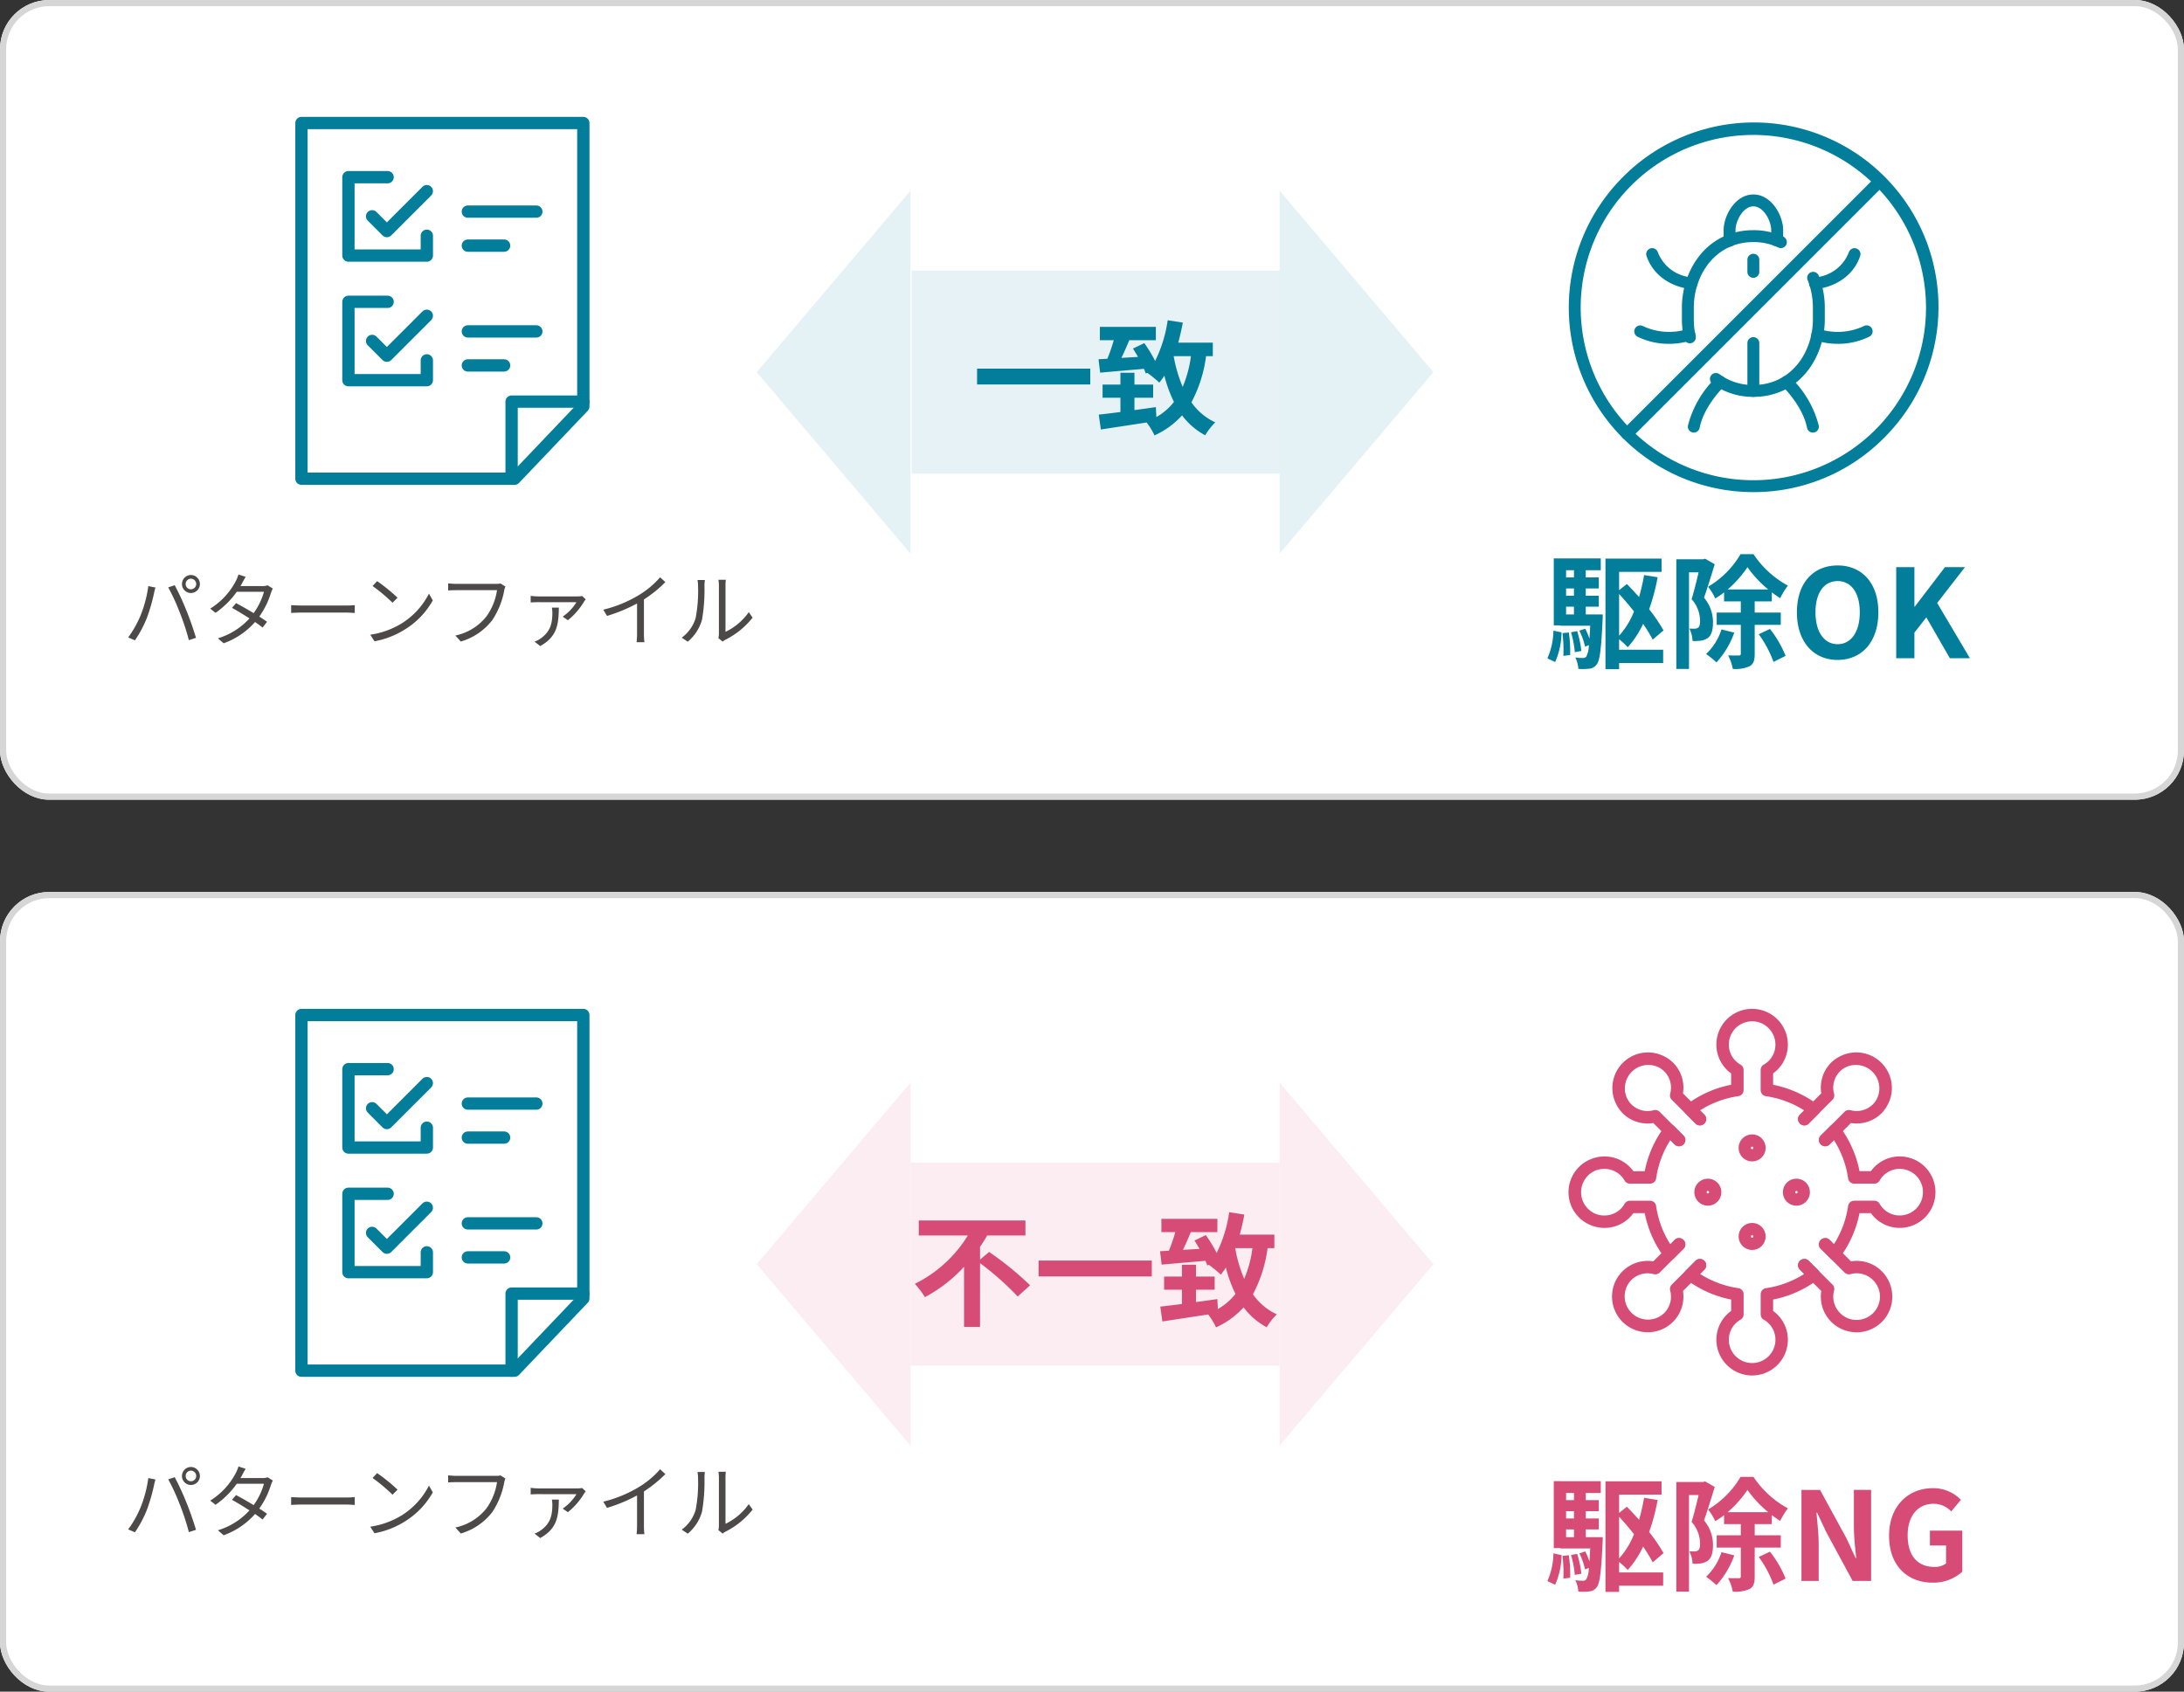 <svg xmlns="http://www.w3.org/2000/svg" width="355" height="275" viewBox="0 0 355 275">
  <rect x="0" y="0" width="355" height="275" fill="#333333" stroke="none"/>
  <g id="グループ_3042" data-name="グループ 3042" transform="translate(3276 13588)">
    <g id="長方形_1037" data-name="長方形 1037" transform="translate(-3276 -13588)" fill="#fff" stroke="#d6d6d6" stroke-width="1">
      <rect width="355" height="130" rx="8" stroke="none"/>
      <rect x="0.5" y="0.5" width="354" height="129" rx="7.5" fill="none"/>
    </g>
    <g id="長方形_1038" data-name="長方形 1038" transform="translate(-3276 -13443)" fill="#fff" stroke="#d6d6d6" stroke-width="1">
      <rect width="355" height="130" rx="8" stroke="none"/>
      <rect x="0.5" y="0.5" width="354" height="129" rx="7.5" fill="none"/>
    </g>
    <path id="パス_2053" data-name="パス 2053" d="M10.179-9.061a.866.866,0,0,1,.845-.871.879.879,0,0,1,.871.871.868.868,0,0,1-.871.858A.854.854,0,0,1,10.179-9.061Zm-.6,0A1.451,1.451,0,0,0,11.024-7.6a1.465,1.465,0,0,0,1.469-1.456,1.476,1.476,0,0,0-1.469-1.469A1.462,1.462,0,0,0,9.581-9.061ZM2.834-3.913a17.075,17.075,0,0,1-2,3.536L1.937.091A18.853,18.853,0,0,0,3.848-3.484,28.9,28.9,0,0,0,5.031-7.54c.052-.286.156-.663.234-.949L4.108-8.723A19.871,19.871,0,0,1,2.834-3.913Zm6.4-.494A38.956,38.956,0,0,1,10.7.065l1.157-.377c-.338-1.17-1.027-3.159-1.56-4.446A42.026,42.026,0,0,0,8.4-8.866l-1.053.351A33.244,33.244,0,0,1,9.23-4.407ZM23.491-8.853a2.292,2.292,0,0,1-.858.13H19.084c.1-.169.195-.325.273-.481.13-.247.364-.689.572-1.027l-1.17-.377a5.586,5.586,0,0,1-.416,1.04A11.6,11.6,0,0,1,14.17-5.057l.871.676A14.1,14.1,0,0,0,18.486-7.8h4.42a10.87,10.87,0,0,1-1.677,3.471c-1.014-.611-2.106-1.235-2.86-1.625l-.663.767c.728.4,1.82,1.053,2.847,1.716A11.392,11.392,0,0,1,15.418-.234l.936.806a12.318,12.318,0,0,0,5.1-3.458c.494.338.923.65,1.235.9l.715-.936c-.325-.234-.767-.533-1.261-.845a13.226,13.226,0,0,0,1.9-3.861,5.7,5.7,0,0,1,.3-.7Zm3.835,4.5c.4-.039,1.092-.065,1.807-.065H36.27c.585,0,1.131.052,1.391.065V-5.629c-.286.026-.754.065-1.4.065H29.133c-.728,0-1.417-.039-1.807-.065ZM41.3-9.529l-.741.793A27,27,0,0,1,43.8-6.019l.819-.819A28.466,28.466,0,0,0,41.3-9.529ZM40.183-.819,40.872.247a14.013,14.013,0,0,0,5.109-2.028A12.967,12.967,0,0,0,50.349-6.4L49.725-7.5a12.246,12.246,0,0,1-4.342,4.784A13.423,13.423,0,0,1,40.183-.819ZM61.36-9.152a2.669,2.669,0,0,1-.689.065H54.145c-.429,0-.936-.039-1.3-.078v1.144c.338-.013.78-.039,1.3-.039h6.643a9.73,9.73,0,0,1-1.7,4.238,8.675,8.675,0,0,1-5.07,3.133L54.9.286A9.936,9.936,0,0,0,60.021-3.2a12.916,12.916,0,0,0,1.937-4.8,2.741,2.741,0,0,1,.195-.65Zm8.346,3.926a5.292,5.292,0,0,1,.078.767c0,1.7-.247,3.133-2,4.316a3.817,3.817,0,0,1-.9.442l.923.728c2.743-1.521,3-3.484,3.029-6.253ZM74.62-7.111a4.176,4.176,0,0,1-.715.065H67.483a9.314,9.314,0,0,1-1.222-.091v1.079c.4-.039.832-.052,1.222-.052L73.7-6.1a7.825,7.825,0,0,1-2.236,2.34l.845.585a11.386,11.386,0,0,0,2.639-3.042,3.5,3.5,0,0,1,.26-.351Zm12.675-3.042A14.343,14.343,0,0,1,83.876-7.28a20.518,20.518,0,0,1-5.811,2.392l.6,1.014A26,26,0,0,0,83.551-5.9V-.988A12.059,12.059,0,0,1,83.473.4h1.274a9.809,9.809,0,0,1-.078-1.391V-6.552a20.392,20.392,0,0,0,3.484-2.821ZM91.793.312A7.172,7.172,0,0,0,94.107-3.25a28.438,28.438,0,0,0,.4-5.525c0-.39.052-.78.065-.936h-1.2a4.789,4.789,0,0,1,.091.949,23.266,23.266,0,0,1-.39,5.226,6.17,6.17,0,0,1-2.262,3.2ZM97.461.3A2.6,2.6,0,0,1,97.9,0a13.076,13.076,0,0,0,4.433-3.6l-.624-.884a9.863,9.863,0,0,1-3.783,3.2v-7.5a8.266,8.266,0,0,1,.052-.962h-1.2a6.358,6.358,0,0,1,.078.962V-1a3.1,3.1,0,0,1-.091.728Z" transform="translate(-3256 -13484)" fill="#4c4948"/>
    <path id="パス_2057" data-name="パス 2057" d="M1.78.62A12.092,12.092,0,0,0,2.82-4.2L1.5-4.48A11.333,11.333,0,0,1,.52.02Zm1.2-4.7a23.674,23.674,0,0,1,.14,3.7l1.1-.14A19.6,19.6,0,0,0,4-4.18Zm1.38-.14A16.372,16.372,0,0,1,4.98-.98l1.06-.2A16.025,16.025,0,0,0,5.36-4.4ZM4.84-14.3v1.16H3.56V-14.3Zm0,4.14H3.56v-1.18H4.84Zm0,3.04H3.56V-8.38H4.84Zm1.92,0V-8.38H8.88v-1.78H6.76v-1.18H8.88v-1.8H6.76V-14.3H9.2v-1.92H1.56V-5.34H2.64v.06H7.48c-.04.82-.08,1.5-.12,2.1A14.545,14.545,0,0,0,6.68-4.8l-.96.32a11.01,11.01,0,0,1,.92,2.6l.62-.24A4.1,4.1,0,0,1,6.86-.3a.577.577,0,0,1-.54.26A8.6,8.6,0,0,1,5.06-.12a5.151,5.151,0,0,1,.5,1.86,9.935,9.935,0,0,0,1.8-.04A1.613,1.613,0,0,0,8.56.98c.48-.6.72-2.48.94-7.3.02-.26.02-.8.02-.8Zm5.42-3.32c.82.88,1.64,1.86,2.42,2.84a13.007,13.007,0,0,1-2.42,3.94Zm0,7.36a11.455,11.455,0,0,1,1.4,1.3,15.459,15.459,0,0,0,2.5-3.8,23.241,23.241,0,0,1,1.56,2.56l1.76-1.5a27.053,27.053,0,0,0-2.34-3.44,32.906,32.906,0,0,0,1.38-5.2l-2.2-.36a32.3,32.3,0,0,1-.82,3.58c-.66-.74-1.32-1.46-1.98-2.12l-1.26,1v-2.98h6.9V-16.2H9.96V1.78h2.22v-1h7.16V-1.38H12.18Zm13.98-13.1-.34.1H21.48V1.74h2.06v-15.7H25.1c-.32,1.36-.74,3.1-1.14,4.36a5.353,5.353,0,0,1,1.38,3.5c0,.56-.08.96-.3,1.12a1.036,1.036,0,0,1-.56.18c-.26,0-.52,0-.88-.02a5.043,5.043,0,0,1,.52,2.02,8.55,8.55,0,0,0,1.28-.04,2.856,2.856,0,0,0,1.16-.42c.62-.44.88-1.28.88-2.56a6.157,6.157,0,0,0-1.46-4.02c.56-1.56,1.22-3.74,1.74-5.44Zm2.66,11.5a9.546,9.546,0,0,1-2.5,4A14.622,14.622,0,0,1,28,.68a14.056,14.056,0,0,0,2.9-4.84Zm1-6.5a17.544,17.544,0,0,0,3.22-3.62,18.243,18.243,0,0,0,3.38,3.62Zm8.64,5.76v-2H34.22V-9.24H37V-10.7c.46.34.92.66,1.36.94a11.633,11.633,0,0,1,1.26-2.04,15.671,15.671,0,0,1-5.6-5.12h-2.1a14.873,14.873,0,0,1-5.28,5.3,8.791,8.791,0,0,1,1.16,1.9,11.425,11.425,0,0,0,1.44-.98v1.46h2.72v1.82H28.04v2h3.92V-.74c0,.22-.08.28-.3.3-.26,0-1,0-1.76-.02a8.212,8.212,0,0,1,.76,2.2,5.614,5.614,0,0,0,2.7-.42c.68-.36.86-.98.86-2.04v-4.7ZM34.88-3.9A18.422,18.422,0,0,1,37.28.6l1.96-.98A17.693,17.693,0,0,0,36.7-4.76ZM47.7.28c3.92,0,6.62-2.94,6.62-7.74s-2.7-7.62-6.62-7.62-6.62,2.8-6.62,7.62C41.08-2.66,43.78.28,47.7.28Zm0-2.56c-2.2,0-3.6-2.02-3.6-5.18,0-3.18,1.4-5.08,3.6-5.08s3.6,1.9,3.6,5.08C51.3-4.3,49.9-2.28,47.7-2.28ZM57.22,0h2.96V-4.16l1.94-2.48L65.94,0H69.2L63.88-8.98,68.4-14.8H65.14l-4.9,6.42h-.06V-14.8H57.22Z" transform="translate(-3025 -13481)" fill="#027e9b"/>
    <g id="グループ_2115" data-name="グループ 2115" transform="translate(-3437 -15770)">
      <path id="パス_1090" data-name="パス 1090" d="M30,60A30,30,0,0,1,8.787,8.787,30,30,0,1,1,51.213,51.213,29.8,29.8,0,0,1,30,60M30,1.935A28.065,28.065,0,1,0,58.065,30,28.1,28.1,0,0,0,30,1.935" transform="translate(416 2202)" fill="#027e9b"/>
      <path id="パス_1091" data-name="パス 1091" d="M71.262,113.288a.968.968,0,0,1-.684-1.652l41.058-41.058A.968.968,0,0,1,113,71.947L71.946,113a.965.965,0,0,1-.684.283" transform="translate(354.209 2140.208)" fill="#027e9b"/>
      <path id="パス_1092" data-name="パス 1092" d="M216.71,104.458a.968.968,0,0,1-.968-.968v-1.684c0-1.523-1.247-3.871-2.9-3.871s-2.9,2.348-2.9,3.871v1.684a.968.968,0,1,1-1.935,0v-1.684c0-2.367,1.885-5.806,4.839-5.806s4.839,3.439,4.839,5.806v1.684a.968.968,0,0,1-.968.968" transform="translate(233.161 2117.613)" fill="#027e9b"/>
      <path id="パス_1093" data-name="パス 1093" d="M153.291,162.387a.968.968,0,0,1-.943-.755,14.156,14.156,0,0,1-.348-3.117v-1.936c0-6.1,4.07-12.581,11.613-12.581a11.284,11.284,0,0,1,4.872,1.061.968.968,0,1,1-.829,1.749,9.363,9.363,0,0,0-4.043-.874c-6.286,0-9.677,5.485-9.677,10.645v1.936a12.217,12.217,0,0,0,.3,2.69.969.969,0,0,1-.945,1.181" transform="translate(282.387 2075.419)" fill="#027e9b"/>
      <path id="パス_1094" data-name="パス 1094" d="M196.835,227.352a11.089,11.089,0,0,1-6.648-2.124.968.968,0,1,1,1.15-1.557,9.046,9.046,0,0,0,5.5,1.746c6.286,0,9.677-5.485,9.677-10.645v-1.935a12.147,12.147,0,0,0-.539-3.586.968.968,0,0,1,1.849-.571,14.077,14.077,0,0,1,.625,4.156v1.935c0,6.1-4.07,12.581-11.613,12.581" transform="translate(249.165 2019.164)" fill="#027e9b"/>
      <path id="パス_1095" data-name="パス 1095" d="M321.667,202.9a.968.968,0,0,1-.924-.683c-.093-.3-.2-.6-.316-.894a.968.968,0,0,1,1.8-.718c.136.339.259.69.368,1.042a.969.969,0,0,1-.925,1.253" transform="translate(134.395 2026.195)" fill="#027e9b"/>
      <path id="パス_1096" data-name="パス 1096" d="M240.968,179.871A.968.968,0,0,1,240,178.9v-1.935a.968.968,0,1,1,1.935,0V178.9a.968.968,0,0,1-.968.968" transform="translate(205.032 2047.29)" fill="#027e9b"/>
      <path id="パス_1097" data-name="パス 1097" d="M240.968,297.677a.968.968,0,0,1-.968-.968v-7.742a.968.968,0,1,1,1.935,0v7.742a.968.968,0,0,1-.968.968" transform="translate(205.032 1948.839)" fill="#027e9b"/>
      <path id="パス_1098" data-name="パス 1098" d="M289.884,348.982a.968.968,0,0,1-.948-.779c-.579-2.9-2.769-5.508-4.023-6.8a.968.968,0,1,1,1.39-1.347,16.542,16.542,0,0,1,4.531,7.771.969.969,0,0,1-.95,1.157" transform="translate(165.792 1903.34)" fill="#027e9b"/>
      <path id="パス_1099" data-name="パス 1099" d="M160.967,348.983a.969.969,0,0,1-.95-1.157,16.543,16.543,0,0,1,4.531-7.771.968.968,0,0,1,1.39,1.347c-1.254,1.295-3.445,3.9-4.023,6.8a.968.968,0,0,1-.948.779" transform="translate(275.356 1903.34)" fill="#027e9b"/>
      <path id="パス_1100" data-name="パス 1100" d="M330.29,274.991a11.8,11.8,0,0,1-3.622-.562.968.968,0,1,1,.6-1.841,10.007,10.007,0,0,0,7.255-.487.968.968,0,1,1,.863,1.732,11.486,11.486,0,0,1-5.091,1.159" transform="translate(129.438 1962.905)" fill="#027e9b"/>
      <path id="パス_1101" data-name="パス 1101" d="M93.626,274.991a11.486,11.486,0,0,1-5.091-1.159A.968.968,0,1,1,89.4,272.1a10.007,10.007,0,0,0,7.255.487.968.968,0,1,1,.6,1.841,11.8,11.8,0,0,1-3.622.563" transform="translate(338.647 1962.905)" fill="#027e9b"/>
      <path id="パス_1102" data-name="パス 1102" d="M323.926,174.7a.968.968,0,0,1-.118-1.928,6.42,6.42,0,0,0,5.617-4.106.968.968,0,0,1,1.837.61c-.981,2.954-3.678,4.979-7.216,5.417a.988.988,0,0,1-.12.008" transform="translate(132.108 2054.324)" fill="#027e9b"/>
      <path id="パス_1103" data-name="パス 1103" d="M111.383,174.694a.984.984,0,0,1-.12-.008c-3.537-.438-6.235-2.463-7.216-5.417a.968.968,0,0,1,1.837-.61,6.42,6.42,0,0,0,5.617,4.106.968.968,0,0,1-.118,1.928" transform="translate(324.583 2054.325)" fill="#027e9b"/>
    </g>
    <g id="グループ_2116" data-name="グループ 2116" transform="translate(-3566 -15981)">
      <rect id="長方形_412" data-name="長方形 412" width="60" height="33" transform="translate(438.182 2437)" fill="#027e9b" opacity="0.1"/>
      <path id="多角形_2" data-name="多角形 2" d="M29.5,0,59,25H0Z" transform="translate(523 2424) rotate(90)" fill="#e5f2f5"/>
      <path id="多角形_3" data-name="多角形 3" d="M29.5,0,59,25H0Z" transform="translate(413 2483) rotate(-90)" fill="#e5f2f5"/>
    </g>
    <path id="パス_2054" data-name="パス 2054" d="M.82-9.08V-6.5h18.4V-9.08ZM32.8-11.1h2.78a18.959,18.959,0,0,1-1.34,5,22.987,22.987,0,0,1-1.46-4.98Zm6.34,0v-2.2H33.52c.28-1.04.54-2.14.74-3.26l-2.46-.38a21.6,21.6,0,0,1-2.04,6.62A21.549,21.549,0,0,0,28-13.22l-1.84.88c.26.42.54.88.82,1.36l-2.7.16c.44-.9.88-1.92,1.28-2.88h4.32v-2.16h-9.1v2.16h2.26A29.828,29.828,0,0,1,22-10.68l-1.44.08.26,2.18c1.98-.18,4.6-.4,7.12-.62a7.451,7.451,0,0,1,.3.76l.24-.12a20.516,20.516,0,0,1,1.96,1.6,10.445,10.445,0,0,0,.82-1.14,21.566,21.566,0,0,0,1.56,4.28A9.763,9.763,0,0,1,29.96-1.2l-.08-1.62c-1.14.16-2.32.34-3.48.48v-2h3.04V-6.48H26.4V-8.4H24.12v1.92h-2.9v2.14h2.9v2.32c-1.32.16-2.52.32-3.52.42L20.94.82C22.98.5,25.7.1,28.38-.32a10.755,10.755,0,0,1,1.28,2.1,13.585,13.585,0,0,0,4.48-3.26A11.334,11.334,0,0,0,37.9,1.76a10.033,10.033,0,0,1,1.64-2.1A9.613,9.613,0,0,1,35.66-3.6a21.923,21.923,0,0,0,2.38-7.5Z" transform="translate(-3118 -13519)" fill="#027e9b"/>
    <g id="icon" transform="translate(-3228.091 -13569.091)">
      <path id="パス_1104" data-name="パス 1104" d="M1.25,1.25H47.068V47.33L35.887,59.068H1.25Z" transform="translate(-0.159 -0.159)" fill="none" stroke="#027e9b" stroke-linecap="round" stroke-linejoin="round" stroke-width="2"/>
      <path id="パス_1105" data-name="パス 1105" d="M52.05,53.141H40.391V65.672" transform="translate(-5.141 -6.764)" fill="none" stroke="#027e9b" stroke-linecap="round" stroke-linejoin="round" stroke-width="2"/>
      <path id="パス_1106" data-name="パス 1106" d="M22.744,20.855v3.223H10V11.338h6.37" transform="translate(-1.273 -1.443)" fill="none" stroke="#027e9b" stroke-linecap="round" stroke-linejoin="round" stroke-width="2"/>
      <path id="パス_1107" data-name="パス 1107" d="M14.411,18.027l2.4,2.4,6.49-6.49" transform="translate(-1.834 -1.774)" fill="none" stroke="#027e9b" stroke-linecap="round" stroke-linejoin="round" stroke-width="2"/>
      <path id="パス_1108" data-name="パス 1108" d="M22.744,44.069v3.223H10V34.552h6.37" transform="translate(-1.273 -4.398)" fill="none" stroke="#027e9b" stroke-linecap="round" stroke-linejoin="round" stroke-width="2"/>
      <path id="パス_1109" data-name="パス 1109" d="M14.411,41.241l2.4,2.4,6.49-6.49" transform="translate(-1.834 -4.729)" fill="none" stroke="#027e9b" stroke-linecap="round" stroke-linejoin="round" stroke-width="2"/>
      <line id="線_117" data-name="線 117" x2="11.131" transform="translate(28.138 15.491)" fill="none" stroke="#027e9b" stroke-linecap="round" stroke-linejoin="round" stroke-width="2"/>
      <line id="線_118" data-name="線 118" x2="5.895" transform="translate(28.138 21.02)" fill="none" stroke="#027e9b" stroke-linecap="round" stroke-linejoin="round" stroke-width="2"/>
      <line id="線_119" data-name="線 119" x2="11.131" transform="translate(28.138 34.965)" fill="none" stroke="#027e9b" stroke-linecap="round" stroke-linejoin="round" stroke-width="2"/>
      <line id="線_120" data-name="線 120" x2="5.895" transform="translate(28.138 40.494)" fill="none" stroke="#027e9b" stroke-linecap="round" stroke-linejoin="round" stroke-width="2"/>
    </g>
    <path id="パス_2052" data-name="パス 2052" d="M10.179-9.061a.866.866,0,0,1,.845-.871.879.879,0,0,1,.871.871.868.868,0,0,1-.871.858A.854.854,0,0,1,10.179-9.061Zm-.6,0A1.451,1.451,0,0,0,11.024-7.6a1.465,1.465,0,0,0,1.469-1.456,1.476,1.476,0,0,0-1.469-1.469A1.462,1.462,0,0,0,9.581-9.061ZM2.834-3.913a17.075,17.075,0,0,1-2,3.536L1.937.091A18.853,18.853,0,0,0,3.848-3.484,28.9,28.9,0,0,0,5.031-7.54c.052-.286.156-.663.234-.949L4.108-8.723A19.871,19.871,0,0,1,2.834-3.913Zm6.4-.494A38.956,38.956,0,0,1,10.7.065l1.157-.377c-.338-1.17-1.027-3.159-1.56-4.446A42.026,42.026,0,0,0,8.4-8.866l-1.053.351A33.244,33.244,0,0,1,9.23-4.407ZM23.491-8.853a2.292,2.292,0,0,1-.858.13H19.084c.1-.169.195-.325.273-.481.13-.247.364-.689.572-1.027l-1.17-.377a5.586,5.586,0,0,1-.416,1.04A11.6,11.6,0,0,1,14.17-5.057l.871.676A14.1,14.1,0,0,0,18.486-7.8h4.42a10.87,10.87,0,0,1-1.677,3.471c-1.014-.611-2.106-1.235-2.86-1.625l-.663.767c.728.4,1.82,1.053,2.847,1.716A11.392,11.392,0,0,1,15.418-.234l.936.806a12.318,12.318,0,0,0,5.1-3.458c.494.338.923.65,1.235.9l.715-.936c-.325-.234-.767-.533-1.261-.845a13.226,13.226,0,0,0,1.9-3.861,5.7,5.7,0,0,1,.3-.7Zm3.835,4.5c.4-.039,1.092-.065,1.807-.065H36.27c.585,0,1.131.052,1.391.065V-5.629c-.286.026-.754.065-1.4.065H29.133c-.728,0-1.417-.039-1.807-.065ZM41.3-9.529l-.741.793A27,27,0,0,1,43.8-6.019l.819-.819A28.466,28.466,0,0,0,41.3-9.529ZM40.183-.819,40.872.247a14.013,14.013,0,0,0,5.109-2.028A12.967,12.967,0,0,0,50.349-6.4L49.725-7.5a12.246,12.246,0,0,1-4.342,4.784A13.423,13.423,0,0,1,40.183-.819ZM61.36-9.152a2.669,2.669,0,0,1-.689.065H54.145c-.429,0-.936-.039-1.3-.078v1.144c.338-.013.78-.039,1.3-.039h6.643a9.73,9.73,0,0,1-1.7,4.238,8.675,8.675,0,0,1-5.07,3.133L54.9.286A9.936,9.936,0,0,0,60.021-3.2a12.916,12.916,0,0,0,1.937-4.8,2.741,2.741,0,0,1,.195-.65Zm8.346,3.926a5.292,5.292,0,0,1,.078.767c0,1.7-.247,3.133-2,4.316a3.817,3.817,0,0,1-.9.442l.923.728c2.743-1.521,3-3.484,3.029-6.253ZM74.62-7.111a4.176,4.176,0,0,1-.715.065H67.483a9.314,9.314,0,0,1-1.222-.091v1.079c.4-.039.832-.052,1.222-.052L73.7-6.1a7.825,7.825,0,0,1-2.236,2.34l.845.585a11.386,11.386,0,0,0,2.639-3.042,3.5,3.5,0,0,1,.26-.351Zm12.675-3.042A14.343,14.343,0,0,1,83.876-7.28a20.518,20.518,0,0,1-5.811,2.392l.6,1.014A26,26,0,0,0,83.551-5.9V-.988A12.059,12.059,0,0,1,83.473.4h1.274a9.809,9.809,0,0,1-.078-1.391V-6.552a20.392,20.392,0,0,0,3.484-2.821ZM91.793.312A7.172,7.172,0,0,0,94.107-3.25a28.438,28.438,0,0,0,.4-5.525c0-.39.052-.78.065-.936h-1.2a4.789,4.789,0,0,1,.091.949,23.266,23.266,0,0,1-.39,5.226,6.17,6.17,0,0,1-2.262,3.2ZM97.461.3A2.6,2.6,0,0,1,97.9,0a13.076,13.076,0,0,0,4.433-3.6l-.624-.884a9.863,9.863,0,0,1-3.783,3.2v-7.5a8.266,8.266,0,0,1,.052-.962h-1.2a6.358,6.358,0,0,1,.078.962V-1a3.1,3.1,0,0,1-.091.728Z" transform="translate(-3256 -13339)" fill="#4c4948"/>
    <path id="パス_2056" data-name="パス 2056" d="M1.78.62A12.092,12.092,0,0,0,2.82-4.2L1.5-4.48A11.333,11.333,0,0,1,.52.02Zm1.2-4.7a23.674,23.674,0,0,1,.14,3.7l1.1-.14A19.6,19.6,0,0,0,4-4.18Zm1.38-.14A16.372,16.372,0,0,1,4.98-.98l1.06-.2A16.025,16.025,0,0,0,5.36-4.4ZM4.84-14.3v1.16H3.56V-14.3Zm0,4.14H3.56v-1.18H4.84Zm0,3.04H3.56V-8.38H4.84Zm1.92,0V-8.38H8.88v-1.78H6.76v-1.18H8.88v-1.8H6.76V-14.3H9.2v-1.92H1.56V-5.34H2.64v.06H7.48c-.04.82-.08,1.5-.12,2.1A14.545,14.545,0,0,0,6.68-4.8l-.96.32a11.01,11.01,0,0,1,.92,2.6l.62-.24A4.1,4.1,0,0,1,6.86-.3a.577.577,0,0,1-.54.26A8.6,8.6,0,0,1,5.06-.12a5.151,5.151,0,0,1,.5,1.86,9.935,9.935,0,0,0,1.8-.04A1.613,1.613,0,0,0,8.56.98c.48-.6.72-2.48.94-7.3.02-.26.02-.8.02-.8Zm5.42-3.32c.82.88,1.64,1.86,2.42,2.84a13.007,13.007,0,0,1-2.42,3.94Zm0,7.36a11.455,11.455,0,0,1,1.4,1.3,15.459,15.459,0,0,0,2.5-3.8,23.241,23.241,0,0,1,1.56,2.56l1.76-1.5a27.053,27.053,0,0,0-2.34-3.44,32.906,32.906,0,0,0,1.38-5.2l-2.2-.36a32.3,32.3,0,0,1-.82,3.58c-.66-.74-1.32-1.46-1.98-2.12l-1.26,1v-2.98h6.9V-16.2H9.96V1.78h2.22v-1h7.16V-1.38H12.18Zm13.98-13.1-.34.1H21.48V1.74h2.06v-15.7H25.1c-.32,1.36-.74,3.1-1.14,4.36a5.353,5.353,0,0,1,1.38,3.5c0,.56-.08.96-.3,1.12a1.036,1.036,0,0,1-.56.18c-.26,0-.52,0-.88-.02a5.043,5.043,0,0,1,.52,2.02,8.55,8.55,0,0,0,1.28-.04,2.856,2.856,0,0,0,1.16-.42c.62-.44.88-1.28.88-2.56a6.157,6.157,0,0,0-1.46-4.02c.56-1.56,1.22-3.74,1.74-5.44Zm2.66,11.5a9.546,9.546,0,0,1-2.5,4A14.622,14.622,0,0,1,28,.68a14.056,14.056,0,0,0,2.9-4.84Zm1-6.5a17.544,17.544,0,0,0,3.22-3.62,18.243,18.243,0,0,0,3.38,3.62Zm8.64,5.76v-2H34.22V-9.24H37V-10.7c.46.34.92.66,1.36.94a11.633,11.633,0,0,1,1.26-2.04,15.671,15.671,0,0,1-5.6-5.12h-2.1a14.873,14.873,0,0,1-5.28,5.3,8.791,8.791,0,0,1,1.16,1.9,11.425,11.425,0,0,0,1.44-.98v1.46h2.72v1.82H28.04v2h3.92V-.74c0,.22-.08.28-.3.3-.26,0-1,0-1.76-.02a8.212,8.212,0,0,1,.76,2.2,5.614,5.614,0,0,0,2.7-.42c.68-.36.86-.98.86-2.04v-4.7ZM34.88-3.9A18.422,18.422,0,0,1,37.28.6l1.96-.98A17.693,17.693,0,0,0,36.7-4.76ZM41.82,0h2.8V-5.94c0-1.7-.22-3.56-.36-5.16h.1l1.5,3.18L50.14,0h3V-14.8h-2.8v5.9c0,1.68.22,3.64.38,5.18h-.1l-1.48-3.2-4.3-7.88H41.82ZM63.16.28a6.969,6.969,0,0,0,4.8-1.78V-8.18H62.7v2.42h2.62v2.92a2.984,2.984,0,0,1-1.86.56c-2.9,0-4.38-1.94-4.38-5.16,0-3.18,1.72-5.1,4.18-5.1a3.886,3.886,0,0,1,2.9,1.24l1.58-1.88a6.228,6.228,0,0,0-4.58-1.9c-3.94,0-7.1,2.86-7.1,7.74C56.06-2.4,59.12.28,63.16.28Z" transform="translate(-3025 -13331)" fill="#d74c77"/>
    <g id="グループ_3040" data-name="グループ 3040" transform="translate(-3566 -15836)">
      <rect id="長方形_412-2" data-name="長方形 412" width="60" height="33" transform="translate(438 2437)" fill="#d74c77" opacity="0.1"/>
      <path id="多角形_2-2" data-name="多角形 2" d="M29.5,0,59,25H0Z" transform="translate(523 2424) rotate(90)" fill="#fbedf1"/>
      <path id="多角形_3-2" data-name="多角形 3" d="M29.5,0,59,25H0Z" transform="translate(413 2483) rotate(-90)" fill="#fbedf1"/>
    </g>
    <path id="パス_2055" data-name="パス 2055" d="M11.3-9.24v-2.08a20.144,20.144,0,0,0,1.16-1.84h6.22V-15.6H1.34v2.44H9.32A20.979,20.979,0,0,1,.7-5.3,14.289,14.289,0,0,1,2.34-3.14,23.891,23.891,0,0,0,8.7-8.06V1.7h2.6V-8.66a46.711,46.711,0,0,1,6.12,5.42l2.02-1.82a51.958,51.958,0,0,0-6.66-5.42Zm9.52.16V-6.5h18.4V-9.08ZM52.8-11.1h2.78a18.959,18.959,0,0,1-1.34,5,22.987,22.987,0,0,1-1.46-4.98Zm6.34,0v-2.2H53.52c.28-1.04.54-2.14.74-3.26l-2.46-.38a21.6,21.6,0,0,1-2.04,6.62A21.549,21.549,0,0,0,48-13.22l-1.84.88c.26.42.54.88.82,1.36l-2.7.16c.44-.9.88-1.92,1.28-2.88h4.32v-2.16h-9.1v2.16h2.26A29.828,29.828,0,0,1,42-10.68l-1.44.08.26,2.18c1.98-.18,4.6-.4,7.12-.62a7.451,7.451,0,0,1,.3.76l.24-.12a20.516,20.516,0,0,1,1.96,1.6,10.446,10.446,0,0,0,.82-1.14,21.565,21.565,0,0,0,1.56,4.28A9.763,9.763,0,0,1,49.96-1.2l-.08-1.62c-1.14.16-2.32.34-3.48.48v-2h3.04V-6.48H46.4V-8.4H44.12v1.92h-2.9v2.14h2.9v2.32c-1.32.16-2.52.32-3.52.42L40.94.82C42.98.5,45.7.1,48.38-.32a10.755,10.755,0,0,1,1.28,2.1,13.585,13.585,0,0,0,4.48-3.26A11.334,11.334,0,0,0,57.9,1.76a10.033,10.033,0,0,1,1.64-2.1A9.613,9.613,0,0,1,55.66-3.6a21.923,21.923,0,0,0,2.38-7.5Z" transform="translate(-3128 -13374)" fill="#d74c77"/>
    <g id="icon-2" data-name="icon" transform="translate(-3228.091 -13424.091)">
      <path id="パス_1104-2" data-name="パス 1104" d="M1.25,1.25H47.068V47.33L35.887,59.068H1.25Z" transform="translate(-0.159 -0.159)" fill="none" stroke="#027e9b" stroke-linecap="round" stroke-linejoin="round" stroke-width="2"/>
      <path id="パス_1105-2" data-name="パス 1105" d="M52.05,53.141H40.391V65.672" transform="translate(-5.141 -6.764)" fill="none" stroke="#027e9b" stroke-linecap="round" stroke-linejoin="round" stroke-width="2"/>
      <path id="パス_1106-2" data-name="パス 1106" d="M22.744,20.855v3.223H10V11.338h6.37" transform="translate(-1.273 -1.443)" fill="none" stroke="#027e9b" stroke-linecap="round" stroke-linejoin="round" stroke-width="2"/>
      <path id="パス_1107-2" data-name="パス 1107" d="M14.411,18.027l2.4,2.4,6.49-6.49" transform="translate(-1.834 -1.774)" fill="none" stroke="#027e9b" stroke-linecap="round" stroke-linejoin="round" stroke-width="2"/>
      <path id="パス_1108-2" data-name="パス 1108" d="M22.744,44.069v3.223H10V34.552h6.37" transform="translate(-1.273 -4.398)" fill="none" stroke="#027e9b" stroke-linecap="round" stroke-linejoin="round" stroke-width="2"/>
      <path id="パス_1109-2" data-name="パス 1109" d="M14.411,41.241l2.4,2.4,6.49-6.49" transform="translate(-1.834 -4.729)" fill="none" stroke="#027e9b" stroke-linecap="round" stroke-linejoin="round" stroke-width="2"/>
      <line id="線_117-2" data-name="線 117" x2="11.131" transform="translate(28.138 15.491)" fill="none" stroke="#027e9b" stroke-linecap="round" stroke-linejoin="round" stroke-width="2"/>
      <line id="線_118-2" data-name="線 118" x2="5.895" transform="translate(28.138 21.02)" fill="none" stroke="#027e9b" stroke-linecap="round" stroke-linejoin="round" stroke-width="2"/>
      <line id="線_119-2" data-name="線 119" x2="11.131" transform="translate(28.138 34.965)" fill="none" stroke="#027e9b" stroke-linecap="round" stroke-linejoin="round" stroke-width="2"/>
      <line id="線_120-2" data-name="線 120" x2="5.895" transform="translate(28.138 40.494)" fill="none" stroke="#027e9b" stroke-linecap="round" stroke-linejoin="round" stroke-width="2"/>
    </g>
    <g id="icon-3" data-name="icon" transform="translate(-3021.199 -13424.199)">
      <path id="パス_1110" data-name="パス 1110" d="M16.749,20.157,12.89,16.3a4.759,4.759,0,0,1-4.623-1.231,4.81,4.81,0,0,1,6.8-6.8,4.757,4.757,0,0,1,1.23,4.623l3.859,3.859-.017.017L16.274,12.9V12.89a4.729,4.729,0,0,0-1.221-4.607,4.787,4.787,0,0,0-6.77,6.769,4.743,4.743,0,0,0,4.607,1.222l.007,0,0,.006,3.864,3.862Z" transform="translate(1.369 1.369)" fill="none" stroke="#d74c77" stroke-linecap="round" stroke-linejoin="round" stroke-width="2"/>
      <path id="パス_1111" data-name="パス 1111" d="M40.563,45.372a4.782,4.782,0,0,1-4.63-6.03l-3.859-3.859.017-.016,3.867,3.867v.007a4.732,4.732,0,0,0,1.222,4.607,4.787,4.787,0,1,0,6.769-6.77,4.741,4.741,0,0,0-4.607-1.221h-.006l0,0-3.864-3.864.017-.016,3.858,3.858a4.754,4.754,0,0,1,4.624,1.231,4.807,4.807,0,0,1-3.4,8.208Z" transform="translate(6.399 6.399)" fill="none" stroke="#d74c77" stroke-linecap="round" stroke-linejoin="round" stroke-width="2"/>
      <path id="パス_1112" data-name="パス 1112" d="M11.666,45.372a4.8,4.8,0,1,1,1.224-9.439l3.858-3.858.017.016L12.9,35.959H12.89a4.742,4.742,0,0,0-4.607,1.221,4.787,4.787,0,0,0,6.769,6.77,4.732,4.732,0,0,0,1.222-4.607v-.007l3.867-3.867.017.016L16.3,39.342a4.782,4.782,0,0,1-4.631,6.03Z" transform="translate(1.369 6.399)" fill="none" stroke="#d74c77" stroke-linecap="round" stroke-linejoin="round" stroke-width="2"/>
      <path id="パス_1113" data-name="パス 1113" d="M35.483,20.157l-.017-.017,3.868-3.868.007,0a4.743,4.743,0,0,0,4.607-1.222,4.787,4.787,0,0,0-6.77-6.769,4.732,4.732,0,0,0-1.222,4.607V12.9l-3.867,3.868-.017-.017,3.859-3.859a4.757,4.757,0,0,1,1.23-4.623,4.81,4.81,0,0,1,6.8,6.8A4.751,4.751,0,0,1,39.342,16.3Z" transform="translate(6.399 1.369)" fill="none" stroke="#d74c77" stroke-linecap="round" stroke-linejoin="round" stroke-width="2"/>
      <path id="パス_1114" data-name="パス 1114" d="M35.173,17.95l-.032-.034,1.553-1.553a16.777,16.777,0,0,0-7.613-3.155H29.07V9.935l.006,0a4.736,4.736,0,0,0,2.393-4.123,4.786,4.786,0,0,0-9.572,0A4.736,4.736,0,0,0,24.29,9.932l.006,0v3.272h-.011a16.772,16.772,0,0,0-7.613,3.155l1.553,1.553-.032.034-.008-.008-1.557-1.557.017-.016-.01-.008.012-.008a16.769,16.769,0,0,1,7.625-3.166V9.95a4.759,4.759,0,0,1-2.4-4.141,4.81,4.81,0,0,1,9.62,0,4.759,4.759,0,0,1-2.4,4.141v3.238a16.769,16.769,0,0,1,7.625,3.166l.012.008-.01.008.017.016Z" transform="translate(3.317 0.199)" fill="none" stroke="#d74c77" stroke-linecap="round" stroke-linejoin="round" stroke-width="2"/>
      <path id="パス_1115" data-name="パス 1115" d="M36.453,36.738l-1.565-1.565.034-.034.007.01,1.546,1.545a16.743,16.743,0,0,0,3.154-7.613V29.07H42.9l0,.006a4.735,4.735,0,0,0,4.122,2.393,4.786,4.786,0,1,0,0-9.572,4.735,4.735,0,0,0-4.122,2.393l0,.006H39.63v-.01a16.748,16.748,0,0,0-3.154-7.615l-1.553,1.555-.034-.034,1.565-1.565.017.017-.08.079.088-.088.008.012a16.765,16.765,0,0,1,3.166,7.624h3.237a4.762,4.762,0,0,1,4.14-2.4,4.81,4.81,0,1,1,0,9.62,4.762,4.762,0,0,1-4.14-2.4H39.651a16.775,16.775,0,0,1-3.166,7.625l-.008.011-.007-.008Z" transform="translate(6.961 3.317)" fill="none" stroke="#d74c77" stroke-linecap="round" stroke-linejoin="round" stroke-width="2"/>
      <path id="パス_1116" data-name="パス 1116" d="M26.683,51.839a4.816,4.816,0,0,1-4.81-4.81,4.757,4.757,0,0,1,2.4-4.14V39.652a16.782,16.782,0,0,1-7.625-3.166l-.012-.008.01-.008-.017-.016,1.565-1.565.032.032-1.553,1.555a16.757,16.757,0,0,0,7.613,3.154H24.3V42.9l-.006,0A4.734,4.734,0,0,0,21.9,47.029a4.786,4.786,0,1,0,9.572,0,4.734,4.734,0,0,0-2.393-4.122l-.006,0V39.631h.011a16.762,16.762,0,0,0,7.613-3.154L35.14,34.921l.032-.032.008.008,1.557,1.557-.017.016.01.008-.012.008a16.782,16.782,0,0,1-7.625,3.166V42.89a4.757,4.757,0,0,1,2.4,4.14A4.816,4.816,0,0,1,26.683,51.839Z" transform="translate(3.317 6.961)" fill="none" stroke="#d74c77" stroke-linecap="round" stroke-linejoin="round" stroke-width="2"/>
      <path id="パス_1117" data-name="パス 1117" d="M16.385,36.738l-.017-.017.08-.079-.089.088-.007-.012a16.764,16.764,0,0,1-3.166-7.625H9.95a4.76,4.76,0,0,1-4.14,2.4,4.809,4.809,0,1,1,0-9.619,4.76,4.76,0,0,1,4.14,2.4h3.238a16.769,16.769,0,0,1,3.166-7.625l.007-.011.008.008.017-.017,1.565,1.565-.034.032-.008-.008-1.546-1.545a16.764,16.764,0,0,0-3.154,7.613v.01H9.935l0,0A4.736,4.736,0,0,0,5.81,21.9a4.787,4.787,0,1,0,0,9.573,4.735,4.735,0,0,0,4.122-2.393l0-.006h3.273v.01a16.764,16.764,0,0,0,3.154,7.613l1.555-1.553.034.034Z" transform="translate(0.199 3.317)" fill="none" stroke="#d74c77" stroke-linecap="round" stroke-linejoin="round" stroke-width="2"/>
      <circle id="楕円形_38" data-name="楕円形 38" cx="1.2" cy="1.2" r="1.2" transform="translate(28.8 21.604)" fill="none" stroke="#d74c77" stroke-linecap="round" stroke-linejoin="round" stroke-width="2"/>
      <circle id="楕円形_39" data-name="楕円形 39" cx="1.2" cy="1.2" r="1.2" transform="translate(28.8 35.998)" fill="none" stroke="#d74c77" stroke-linecap="round" stroke-linejoin="round" stroke-width="2"/>
      <circle id="楕円形_40" data-name="楕円形 40" cx="1.2" cy="1.2" r="1.2" transform="translate(21.603 28.801)" fill="none" stroke="#d74c77" stroke-linecap="round" stroke-linejoin="round" stroke-width="2"/>
      <circle id="楕円形_41" data-name="楕円形 41" cx="1.2" cy="1.2" r="1.2" transform="translate(35.997 28.801)" fill="none" stroke="#d74c77" stroke-linecap="round" stroke-linejoin="round" stroke-width="2"/>
    </g>
  </g>
</svg>
